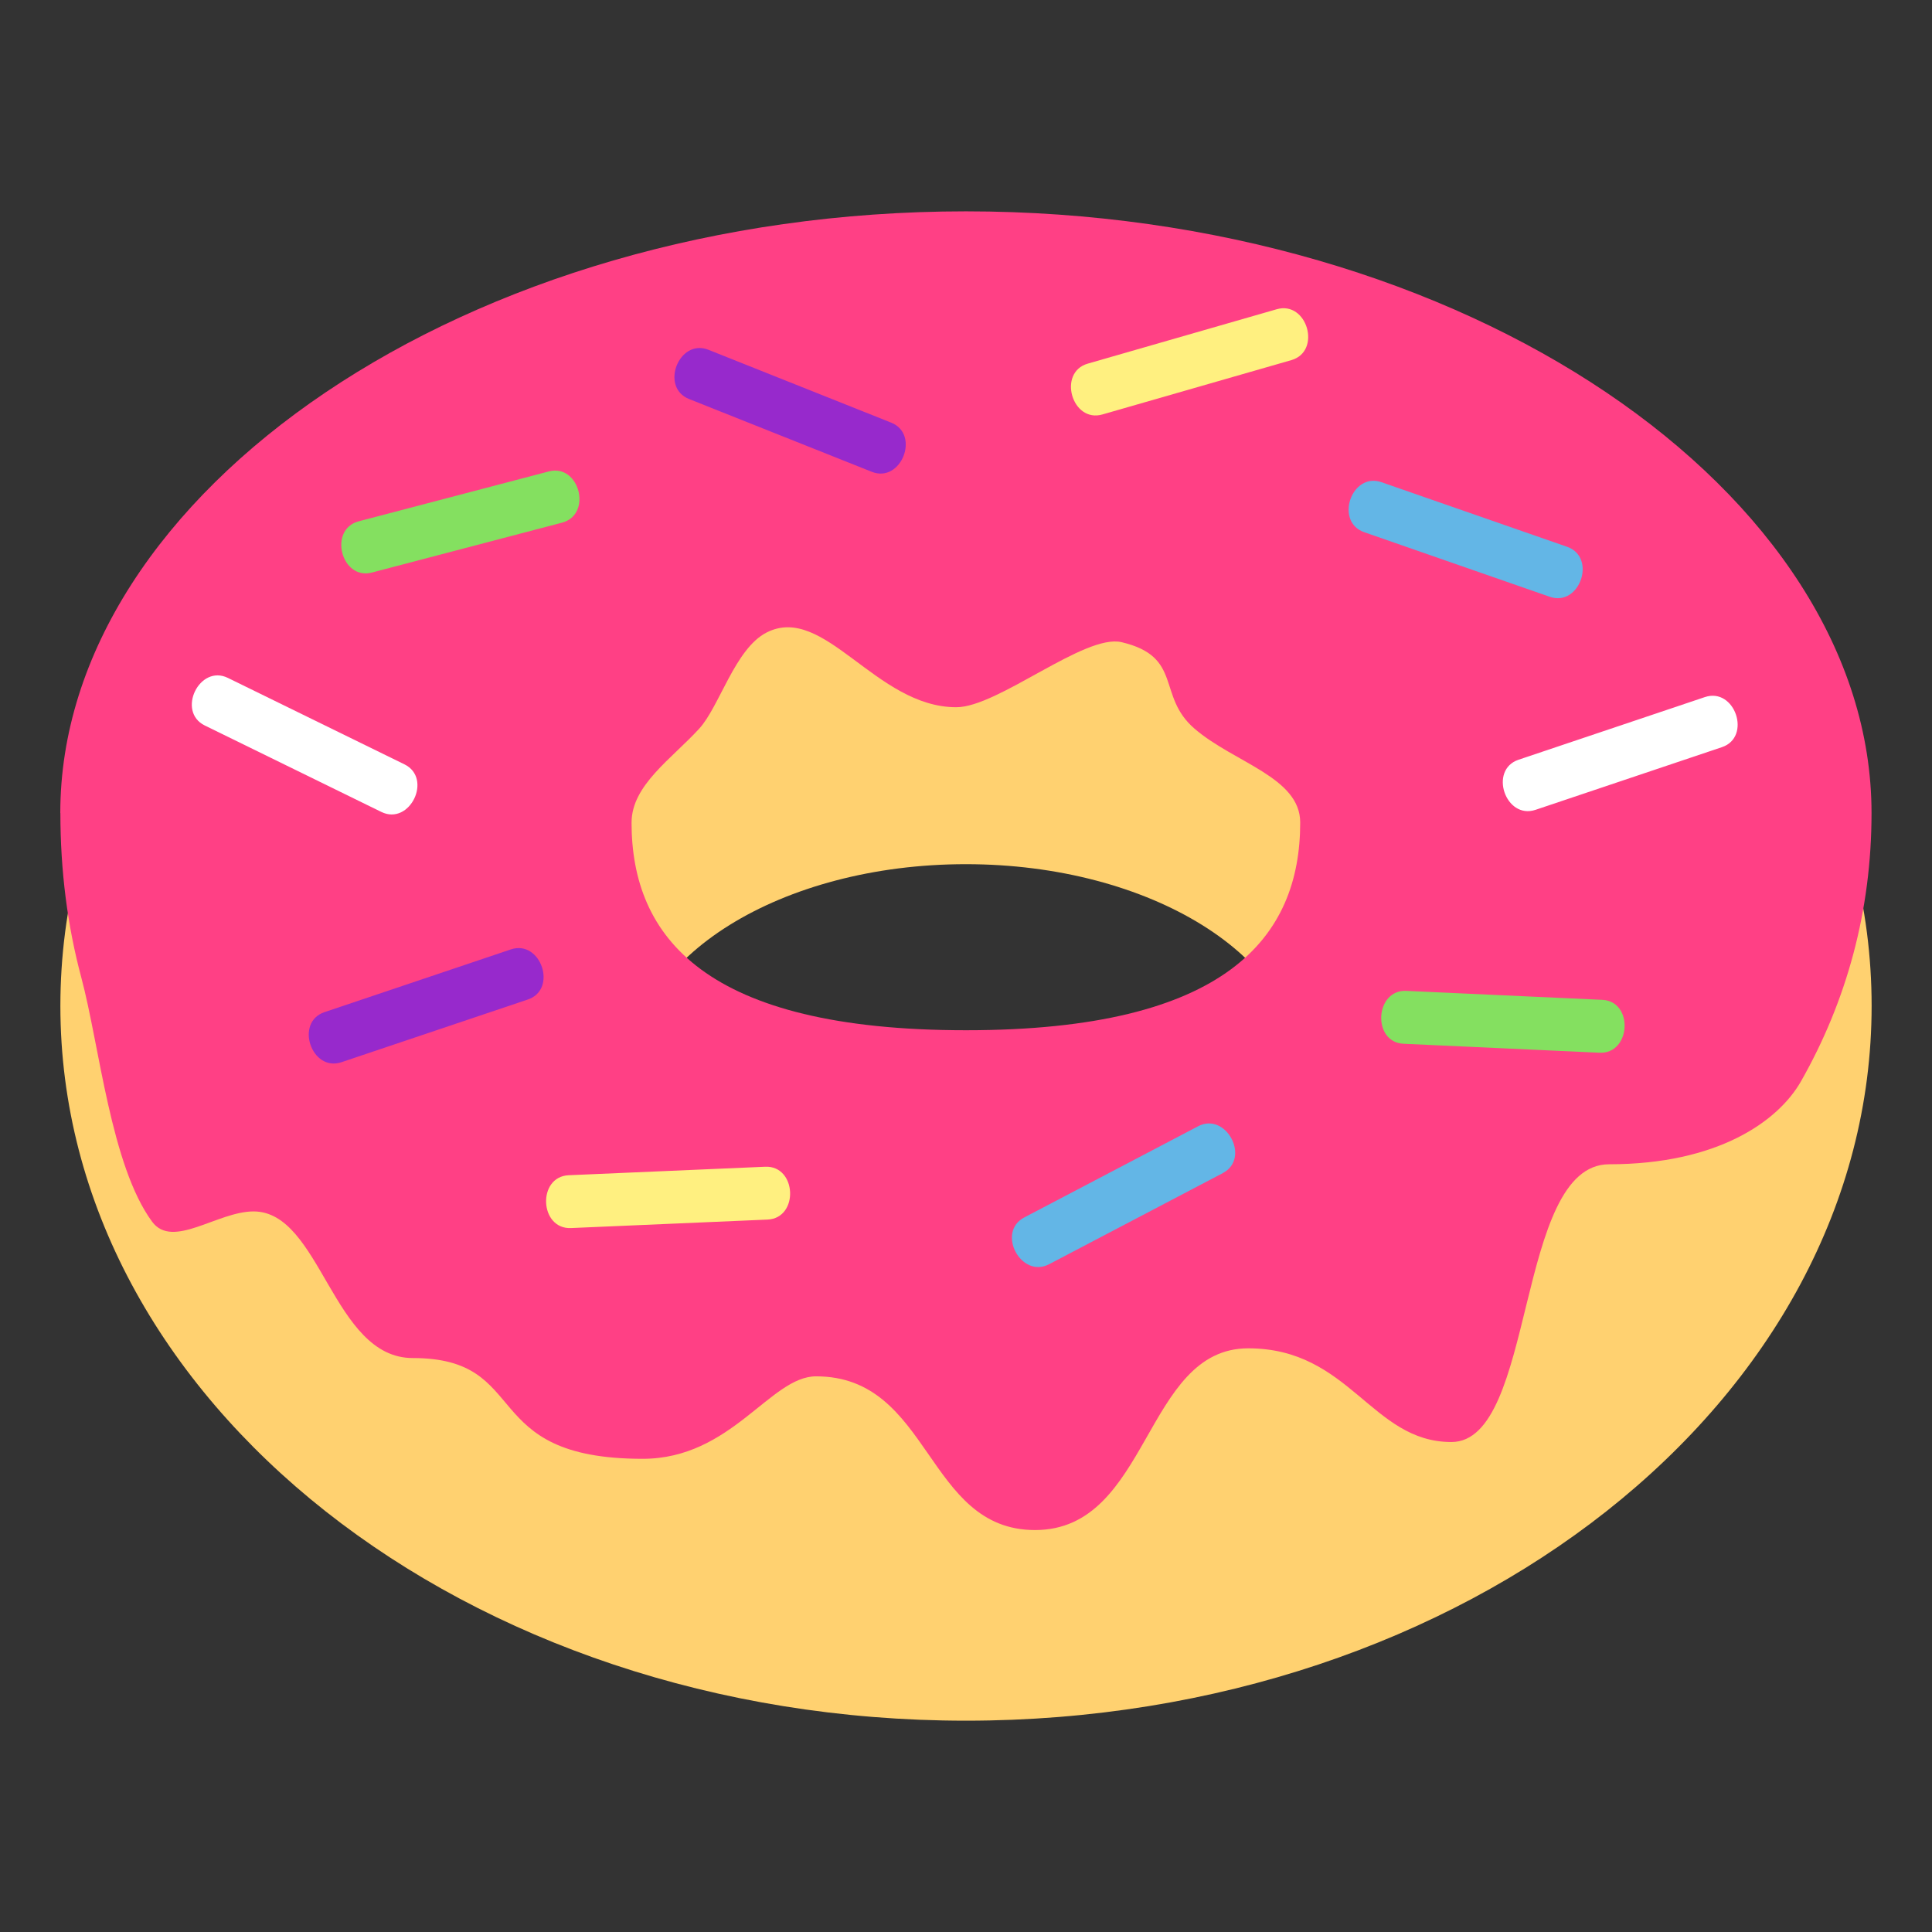 <svg xmlns="http://www.w3.org/2000/svg" viewBox="0 0 64 64" enable-background="new 0 0 64 64"><rect x="0" y="0" width="64" height="64" fill="#333333" stroke="none"/><g fill-rule="evenodd"><path fill="#ffd170" d="m2 33.32c0 13.08 13.431 23.68 30 23.68 16.567 0 30-10.602 30-23.68 0-13.08-13.433-23.681-30-23.681-16.569 0-30 10.601-30 23.681m18.925 2.188c0-3.8 4.958-6.881 11.07-6.881 6.114 0 11.07 3.081 11.07 6.881 0 3.799-4.959 6.881-11.07 6.881-6.117 0-11.07-3.082-11.07-6.881"/><path fill="#ff4085" d="m2 26.932c0 1.914.234 3.735.693 5.449.604 2.257.979 6.232 2.346 8.089.68.922 2.162-.34 3.361-.34 2.233 0 2.616 4.857 5.272 4.857 3.984 0 2.102 3.338 7.616 3.338 2.947 0 4.227-2.732 5.745-2.732 3.817 0 3.628 5.092 7.255 5.092 3.802 0 3.604-6.02 7.06-6.02 3.375 0 4.079 3.104 6.732 3.104 2.812 0 2.106-9.201 5.226-9.201 3.593 0 5.601-1.424 6.354-2.748 1.505-2.647 2.337-5.633 2.337-8.887 0-10.582-13.434-19.932-30-19.932s-30 9.35-30 19.932m18.925.314c0-1.234 1.326-2.109 2.241-3.11.671-.733 1.186-2.647 2.227-3.182 1.915-.981 3.614 2.473 6.29 2.473 1.382 0 4.253-2.443 5.474-2.155 2.046.482 1.155 1.779 2.415 2.864 1.313 1.131 3.502 1.609 3.502 3.11 0 3.801-2.438 6.881-11.07 6.881-8.639 0-11.08-3.081-11.08-6.881"/><g fill="#63b6e6"><path d="m40.511 38.859l-5.758 3.02c-.93.488-1.754-1.061-.824-1.549l5.758-3.02c.927-.49 1.751 1.059.824 1.547"/><path d="m51.34 19.77l-6.148-2.14c-.992-.345-.422-2 .57-1.657l6.15 2.14c.991.345.42 2-.572 1.657"/></g><g fill="#9729cc"><path d="m17.485 33.11l-6.171 2.076c-.996.336-1.56-1.324-.564-1.658l6.171-2.077c.996-.335 1.56 1.325.564 1.659"/><path d="m28.876 15.628l-6.05-2.41c-.976-.389-.333-2.02.644-1.63l6.05 2.412c.975.388.333 2.02-.644 1.628"/></g><g fill="#fff"><path d="m12.632 26.896l-5.848-2.863c-.942-.463-.177-2.039.766-1.576l5.848 2.863c.943.463.177 2.039-.766 1.576"/><path d="m57.04 24.751l-6.172 2.075c-.996.334-1.56-1.324-.564-1.659l6.172-2.075c.996-.334 1.56 1.325.564 1.659"/></g><g fill="#fff080"><path d="m25.425 40.4l-6.508.281c-1.05.047-1.127-1.703-.078-1.75l6.508-.281c1.049-.047 1.127 1.703.078 1.75"/><path d="m42.78 11.929l-6.26 1.8c-1.01.293-1.496-1.392-.487-1.683l6.26-1.802c1.01-.29 1.495 1.392.487 1.685"/></g><g fill="#84e060"><path d="m46.587 32.824l6.49.297c1.047.047.955 1.801-.093 1.752l-6.489-.297c-1.047-.047-.955-1.801.092-1.752"/><path d="m18.618 17.314l-6.297 1.652c-1.016.266-1.455-1.43-.438-1.697l6.297-1.652c1.015-.267 1.454 1.429.438 1.697"/></g></g></svg>